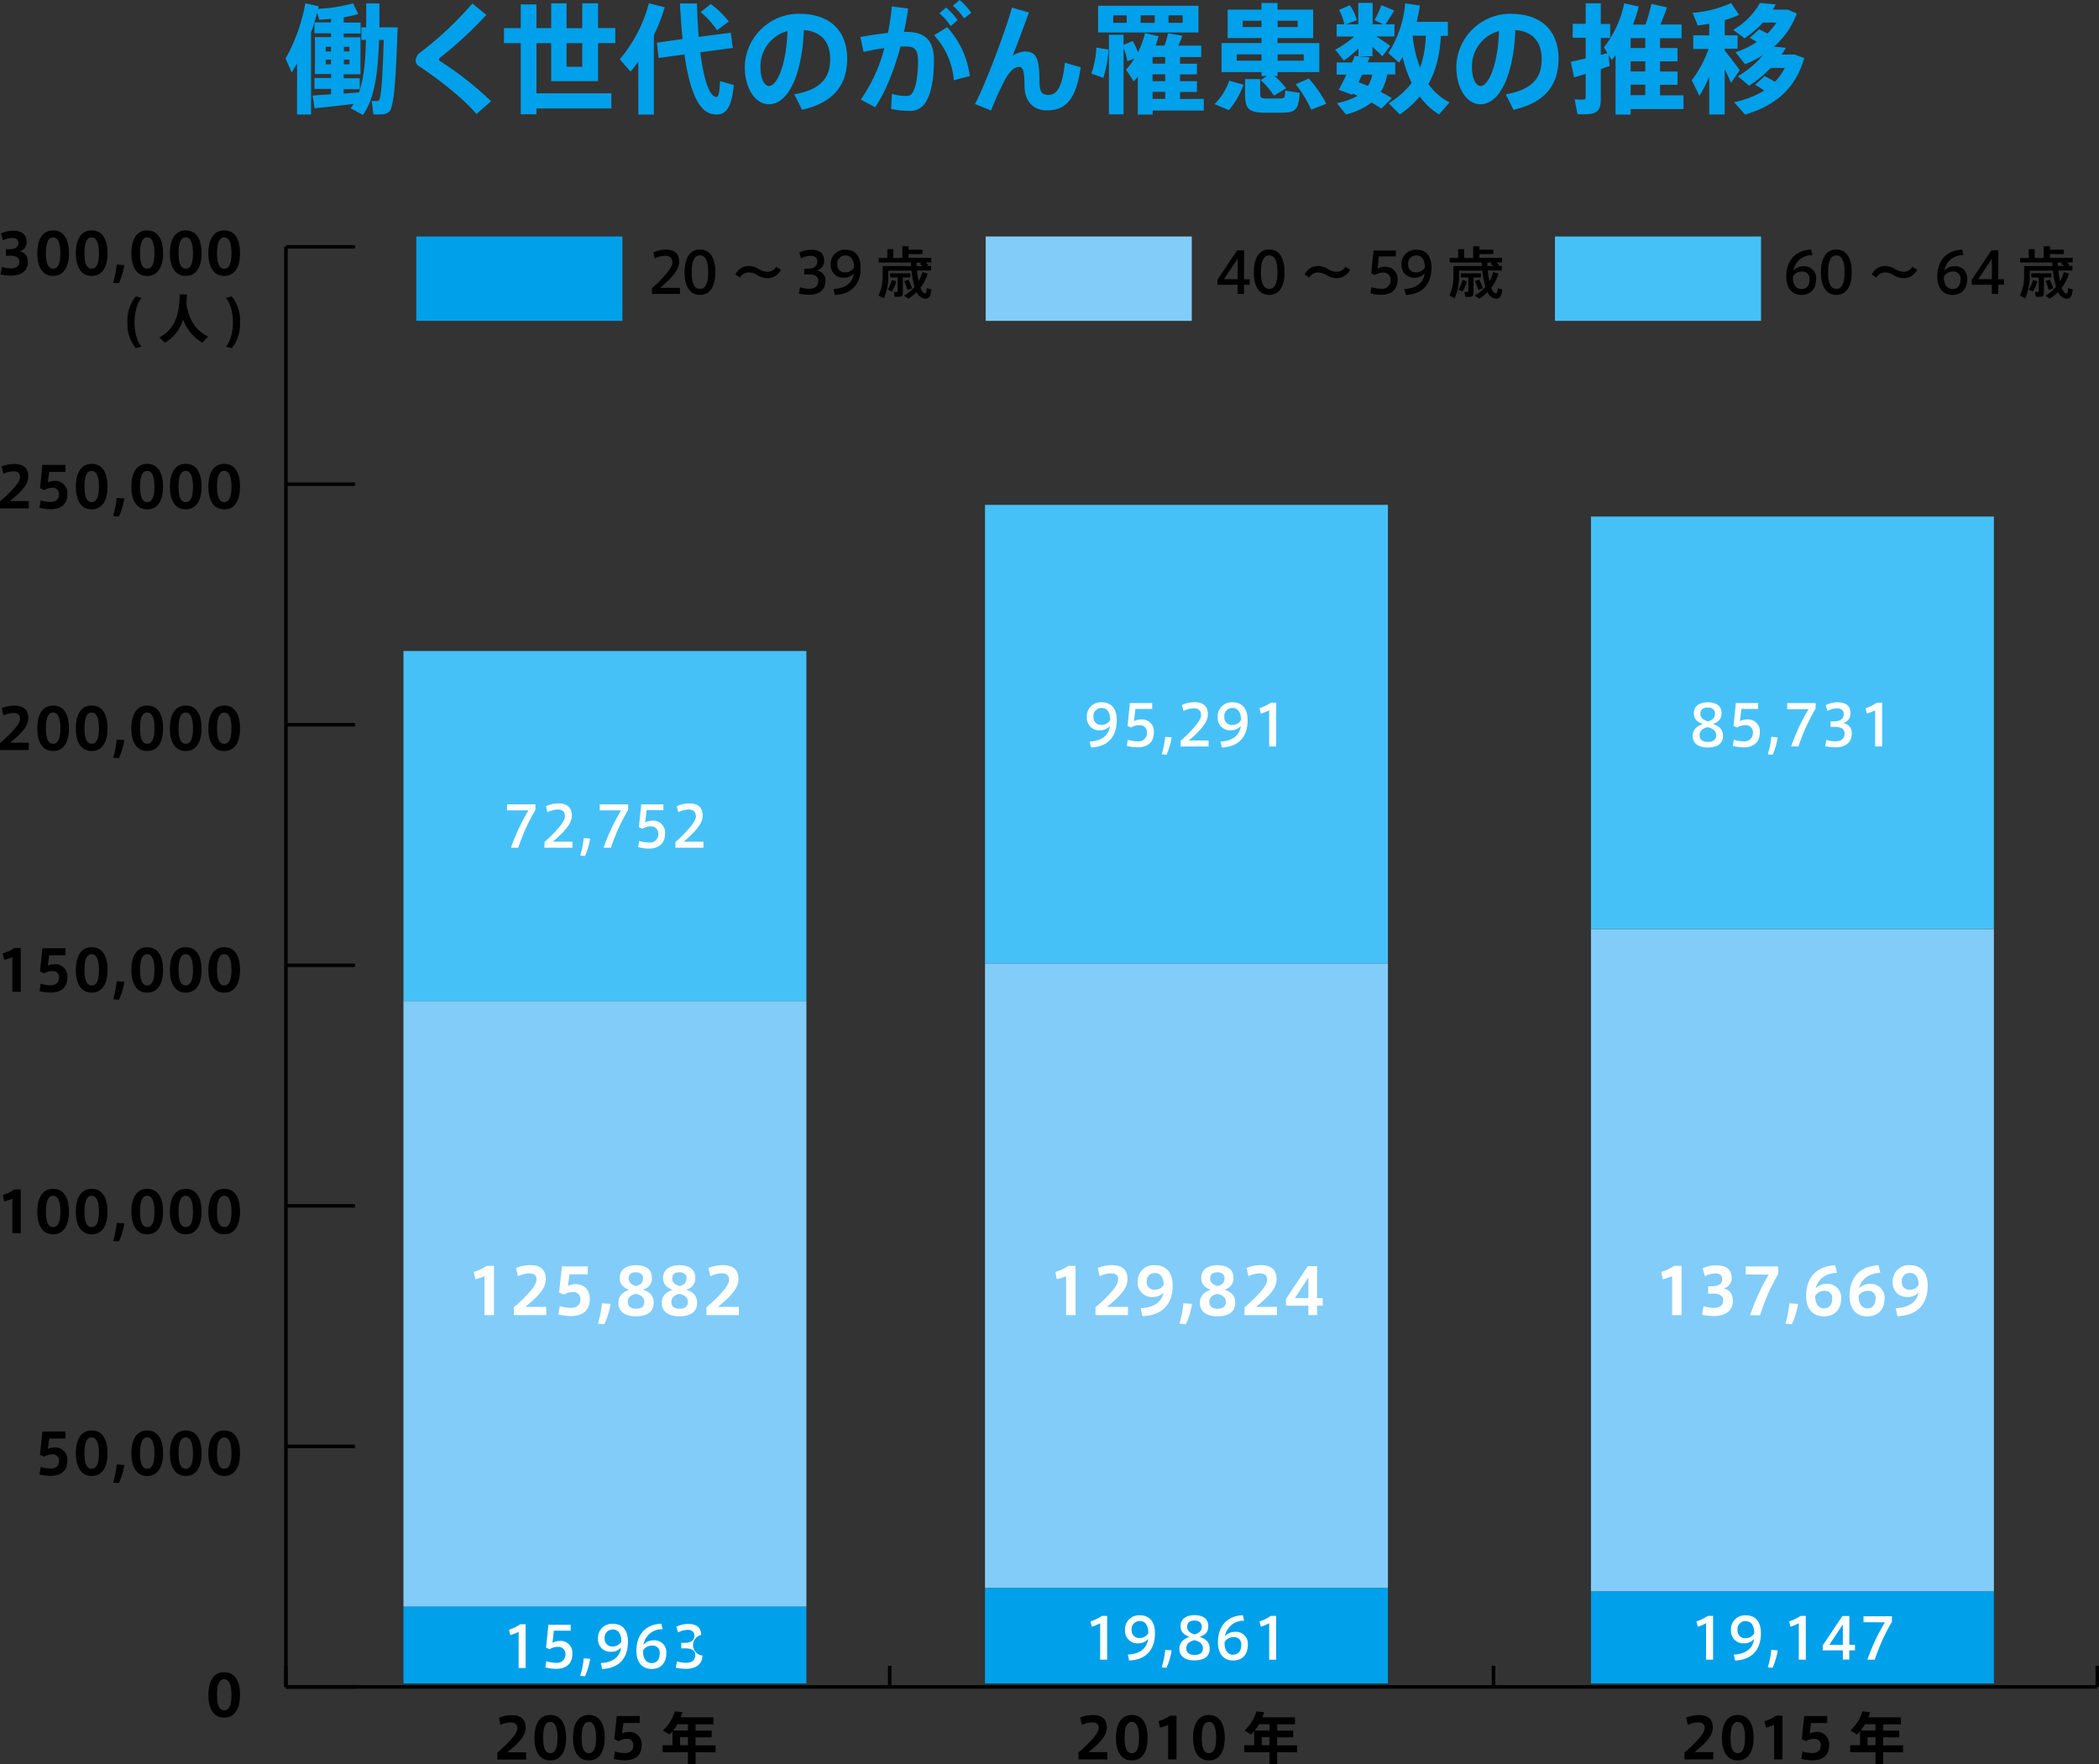 <svg id="レイヤー_1" data-name="レイヤー 1" xmlns="http://www.w3.org/2000/svg" viewBox="0 0 599.91 504.28"><rect x="0" y="0" width="599.91" height="504.28" fill="#333333" stroke="none"/><defs><style>.cls-1{fill:none;stroke:#000;stroke-miterlimit:10;}.cls-2{fill:#46c1f7;}.cls-3{fill:#82ccf9;}.cls-4{fill:#00a0ea;}.cls-5{fill:#fff;}</style></defs><title>ガン推移</title><line class="cls-1" x1="81.72" y1="482.14" x2="599.41" y2="482.14"/><line class="cls-1" x1="81.72" y1="482.14" x2="81.72" y2="476.11"/><line class="cls-1" x1="254.29" y1="482.14" x2="254.29" y2="476.11"/><line class="cls-1" x1="426.85" y1="482.14" x2="426.85" y2="476.11"/><line class="cls-1" x1="599.41" y1="482.14" x2="599.41" y2="476.11"/><path d="M93,585.51c0,3.42-1.21,6.46-4.52,6.46s-4.54-3-4.54-6.48S85.14,579,88.47,579,93,582,93,585.49Zm-6.59,0c0,3.41.91,4.39,2.07,4.39s2.07-1,2.07-4.41S89.62,581,88.47,581s-2.07,1-2.07,4.54Z" transform="translate(-24.39 -101.06)"/><path d="M39.92,514.76a3.45,3.45,0,0,1,3.71,3.81c0,3.09-2.06,4.3-4.81,4.3a15.43,15.43,0,0,1-3.14-.4l.34-2.14a10,10,0,0,0,2.78.46c1.2,0,2.46-.47,2.46-2.25a1.75,1.75,0,0,0-2-1.81,4.36,4.36,0,0,0-2.22.66l-1.23-.55.7-6.64H43.1v2H38.45l-.39,3A4.43,4.43,0,0,1,39.92,514.76Z" transform="translate(-24.39 -101.06)"/><path d="M55.13,516.44c0,3.43-1.22,6.46-4.53,6.46s-4.54-3-4.54-6.48,1.21-6.52,4.54-6.52,4.53,3,4.53,6.52Zm-6.6,0c0,3.41.91,4.4,2.07,4.4s2.07-1,2.07-4.42-.92-4.54-2.07-4.54-2.07,1-2.07,4.54Z" transform="translate(-24.39 -101.06)"/><path d="M58.36,524.94l-1.62-.15a26.08,26.08,0,0,0,1-5.17l2.19.15A19.08,19.08,0,0,1,58.36,524.94Z" transform="translate(-24.39 -101.06)"/><path d="M71,516.44c0,3.43-1.21,6.46-4.53,6.46s-4.54-3-4.54-6.48,1.22-6.52,4.54-6.52,4.53,3,4.53,6.52Zm-6.59,0c0,3.41.9,4.4,2.06,4.4s2.07-1,2.07-4.42-.92-4.54-2.07-4.54-2.06,1-2.06,4.54Z" transform="translate(-24.39 -101.06)"/><path d="M82,516.44c0,3.43-1.21,6.46-4.52,6.46s-4.54-3-4.54-6.48,1.21-6.52,4.54-6.52,4.52,3,4.52,6.52Zm-6.59,0c0,3.41.9,4.4,2.07,4.4s2.07-1,2.07-4.42-.93-4.54-2.07-4.54-2.07,1-2.07,4.54Z" transform="translate(-24.39 -101.06)"/><path d="M93,516.44c0,3.43-1.21,6.46-4.52,6.46s-4.54-3-4.54-6.48,1.21-6.52,4.54-6.52,4.52,3,4.52,6.52Zm-6.59,0c0,3.41.91,4.4,2.07,4.4s2.07-1,2.07-4.42-.92-4.54-2.07-4.54-2.07,1-2.07,4.54Z" transform="translate(-24.39 -101.06)"/><path d="M25.58,444.45l-.4-1.84A11.88,11.88,0,0,0,28.49,441h1.83v12.51H27.91v-9.87A13.51,13.51,0,0,1,25.58,444.45Z" transform="translate(-24.39 -101.06)"/><path d="M44.1,447.38c0,3.42-1.21,6.46-4.52,6.46s-4.54-3-4.54-6.48,1.21-6.53,4.54-6.53,4.52,3,4.52,6.53Zm-6.59,0c0,3.41.9,4.39,2.07,4.39s2.07-1,2.07-4.41-.92-4.54-2.07-4.54-2.07,1.05-2.07,4.54Z" transform="translate(-24.39 -101.06)"/><path d="M55.13,447.38c0,3.42-1.22,6.46-4.53,6.46s-4.54-3-4.54-6.48,1.21-6.53,4.54-6.53,4.53,3,4.53,6.53Zm-6.6,0c0,3.41.91,4.39,2.07,4.39s2.07-1,2.07-4.41-.92-4.54-2.07-4.54-2.07,1.05-2.07,4.54Z" transform="translate(-24.39 -101.06)"/><path d="M58.36,455.88l-1.62-.15a26.08,26.08,0,0,0,1-5.17l2.19.15A19.08,19.08,0,0,1,58.36,455.88Z" transform="translate(-24.39 -101.06)"/><path d="M71,447.38c0,3.42-1.21,6.46-4.53,6.46s-4.54-3-4.54-6.48,1.22-6.53,4.54-6.53,4.53,3,4.53,6.53Zm-6.59,0c0,3.41.9,4.39,2.06,4.39s2.07-1,2.07-4.41-.92-4.54-2.07-4.54-2.06,1.05-2.06,4.54Z" transform="translate(-24.39 -101.06)"/><path d="M82,447.38c0,3.42-1.21,6.46-4.52,6.46s-4.54-3-4.54-6.48,1.21-6.53,4.54-6.53,4.52,3,4.52,6.53Zm-6.59,0c0,3.41.9,4.39,2.07,4.39s2.07-1,2.07-4.41-.93-4.54-2.07-4.54-2.07,1.05-2.07,4.54Z" transform="translate(-24.39 -101.06)"/><path d="M93,447.38c0,3.42-1.21,6.46-4.52,6.46s-4.54-3-4.54-6.48,1.21-6.53,4.54-6.53,4.52,3,4.52,6.53Zm-6.59,0c0,3.41.91,4.39,2.07,4.39s2.07-1,2.07-4.41-.92-4.54-2.07-4.54-2.07,1.05-2.07,4.54Z" transform="translate(-24.39 -101.06)"/><path d="M25.58,375.39l-.4-1.85A11.86,11.86,0,0,0,28.49,372h1.83v12.5H27.91v-9.87A13.46,13.46,0,0,1,25.58,375.39Z" transform="translate(-24.39 -101.06)"/><path d="M39.92,376.63a3.45,3.45,0,0,1,3.71,3.81c0,3.09-2.06,4.3-4.81,4.3a15.43,15.43,0,0,1-3.14-.4l.34-2.13a10.37,10.37,0,0,0,2.78.45c1.2,0,2.46-.47,2.46-2.25a1.75,1.75,0,0,0-2-1.81,4.36,4.36,0,0,0-2.22.66l-1.22-.55.69-6.64H43.1v2H38.45l-.39,3A4.43,4.43,0,0,1,39.92,376.63Z" transform="translate(-24.39 -101.06)"/><path d="M55.13,378.31c0,3.43-1.22,6.46-4.53,6.46s-4.54-3-4.54-6.48,1.21-6.52,4.54-6.52,4.53,3,4.53,6.52Zm-6.6,0c0,3.41.91,4.4,2.07,4.4s2.07-1,2.07-4.42-.92-4.54-2.07-4.54-2.07,1.05-2.07,4.54Z" transform="translate(-24.39 -101.06)"/><path d="M58.36,386.81l-1.62-.14a26.32,26.32,0,0,0,1-5.18l2.19.15A19.08,19.08,0,0,1,58.36,386.81Z" transform="translate(-24.39 -101.06)"/><path d="M71,378.31c0,3.43-1.21,6.46-4.53,6.46s-4.54-3-4.54-6.48,1.22-6.52,4.54-6.52,4.53,3,4.53,6.52Zm-6.59,0c0,3.41.9,4.4,2.06,4.4s2.07-1,2.07-4.42-.92-4.54-2.07-4.54-2.06,1.05-2.06,4.54Z" transform="translate(-24.39 -101.06)"/><path d="M82,378.31c0,3.43-1.21,6.46-4.52,6.46s-4.54-3-4.54-6.48,1.21-6.52,4.54-6.52,4.52,3,4.52,6.52Zm-6.59,0c0,3.41.9,4.4,2.07,4.4s2.07-1,2.07-4.42-.93-4.54-2.07-4.54-2.07,1.05-2.07,4.54Z" transform="translate(-24.39 -101.06)"/><path d="M93,378.31c0,3.43-1.21,6.46-4.52,6.46s-4.54-3-4.54-6.48,1.21-6.52,4.54-6.52,4.52,3,4.52,6.52Zm-6.59,0c0,3.41.91,4.4,2.07,4.4s2.07-1,2.07-4.42-.92-4.54-2.07-4.54-2.07,1.05-2.07,4.54Z" transform="translate(-24.39 -101.06)"/><path d="M30.12,306.38c0-1.08-.74-1.55-1.81-1.55a6.77,6.77,0,0,0-2.95.73l-.49-2.1a9.62,9.62,0,0,1,3.6-.73c2,0,4,.67,4,3.56,0,1.65-.94,3.07-2.44,4.59-.95.95-1.95,1.76-2.78,2.45h5.37v2.09H24.39v-2a35.82,35.82,0,0,0,3.23-3c1.48-1.59,2.5-2.85,2.5-4Z" transform="translate(-24.39 -101.06)"/><path d="M44.1,309.24c0,3.43-1.21,6.47-4.52,6.47s-4.54-3-4.54-6.48,1.21-6.53,4.54-6.53,4.52,3,4.52,6.53Zm-6.59,0c0,3.41.9,4.4,2.07,4.4s2.07-1,2.07-4.41-.92-4.54-2.07-4.54-2.07,1.05-2.07,4.54Z" transform="translate(-24.39 -101.06)"/><path d="M55.13,309.24c0,3.43-1.22,6.47-4.53,6.47s-4.54-3-4.54-6.48,1.21-6.53,4.54-6.53,4.53,3,4.53,6.53Zm-6.6,0c0,3.41.91,4.4,2.07,4.4s2.07-1,2.07-4.41-.92-4.54-2.07-4.54-2.07,1.05-2.07,4.54Z" transform="translate(-24.39 -101.06)"/><path d="M58.36,317.74l-1.62-.14a26.22,26.22,0,0,0,1-5.17l2.19.14A18.86,18.86,0,0,1,58.36,317.74Z" transform="translate(-24.39 -101.06)"/><path d="M71,309.24c0,3.43-1.21,6.47-4.53,6.47s-4.54-3-4.54-6.48,1.22-6.53,4.54-6.53,4.53,3,4.53,6.53Zm-6.59,0c0,3.41.9,4.4,2.06,4.4s2.07-1,2.07-4.41-.92-4.54-2.07-4.54-2.06,1.05-2.06,4.54Z" transform="translate(-24.39 -101.06)"/><path d="M82,309.24c0,3.43-1.21,6.47-4.52,6.47s-4.54-3-4.54-6.48,1.21-6.53,4.54-6.53,4.52,3,4.52,6.53Zm-6.59,0c0,3.41.9,4.4,2.07,4.4s2.07-1,2.07-4.41-.93-4.54-2.07-4.54-2.07,1.05-2.07,4.54Z" transform="translate(-24.39 -101.06)"/><path d="M93,309.24c0,3.43-1.21,6.47-4.52,6.47s-4.54-3-4.54-6.48,1.21-6.53,4.54-6.53,4.52,3,4.52,6.53Zm-6.59,0c0,3.41.91,4.4,2.07,4.4s2.07-1,2.07-4.41-.92-4.54-2.07-4.54-2.07,1.05-2.07,4.54Z" transform="translate(-24.39 -101.06)"/><path d="M30.12,237.32c0-1.08-.74-1.55-1.81-1.55a6.9,6.9,0,0,0-2.95.72l-.49-2.1a9.62,9.62,0,0,1,3.6-.72c2,0,4,.66,4,3.55,0,1.65-.94,3.07-2.44,4.59-.95.95-1.95,1.76-2.78,2.46h5.37v2.08H24.39v-2a34.44,34.44,0,0,0,3.23-3c1.48-1.58,2.5-2.84,2.5-4Z" transform="translate(-24.39 -101.06)"/><path d="M39.92,238.5a3.45,3.45,0,0,1,3.71,3.81c0,3.09-2.06,4.3-4.81,4.3a15.43,15.43,0,0,1-3.14-.4l.34-2.14a10.37,10.37,0,0,0,2.78.45c1.2,0,2.46-.46,2.46-2.24a1.74,1.74,0,0,0-2-1.81,4.36,4.36,0,0,0-2.22.66l-1.22-.55.69-6.64H43.1v2H38.45l-.39,3A4.43,4.43,0,0,1,39.92,238.5Z" transform="translate(-24.39 -101.06)"/><path d="M55.13,240.18c0,3.42-1.22,6.46-4.53,6.46s-4.54-3-4.54-6.48,1.21-6.53,4.54-6.53,4.53,3,4.53,6.53Zm-6.6,0c0,3.41.91,4.39,2.07,4.39s2.07-1,2.07-4.41-.92-4.54-2.07-4.54-2.07,1-2.07,4.54Z" transform="translate(-24.39 -101.06)"/><path d="M58.36,248.68l-1.62-.15a26.08,26.08,0,0,0,1-5.17l2.19.15A19.08,19.08,0,0,1,58.36,248.68Z" transform="translate(-24.39 -101.06)"/><path d="M71,240.18c0,3.42-1.21,6.46-4.53,6.46s-4.54-3-4.54-6.48,1.22-6.53,4.54-6.53,4.53,3,4.53,6.53Zm-6.59,0c0,3.41.9,4.39,2.06,4.39s2.07-1,2.07-4.41-.92-4.54-2.07-4.54-2.06,1-2.06,4.54Z" transform="translate(-24.39 -101.06)"/><path d="M82,240.18c0,3.42-1.21,6.46-4.52,6.46s-4.54-3-4.54-6.48,1.21-6.53,4.54-6.53,4.52,3,4.52,6.53Zm-6.59,0c0,3.41.9,4.39,2.07,4.39s2.07-1,2.07-4.41-.93-4.54-2.07-4.54-2.07,1-2.07,4.54Z" transform="translate(-24.39 -101.06)"/><path d="M93,240.18c0,3.42-1.21,6.46-4.52,6.46s-4.54-3-4.54-6.48,1.21-6.53,4.54-6.53,4.52,3,4.52,6.53Zm-6.59,0c0,3.41.91,4.39,2.07,4.39s2.07-1,2.07-4.41-.92-4.54-2.07-4.54-2.07,1-2.07,4.54Z" transform="translate(-24.39 -101.06)"/><line class="cls-1" x1="81.72" y1="482.14" x2="81.72" y2="70.54"/><line class="cls-1" x1="81.72" y1="482.14" x2="101.46" y2="482.14"/><line class="cls-1" x1="81.72" y1="413.39" x2="101.46" y2="413.39"/><line class="cls-1" x1="81.72" y1="344.64" x2="101.46" y2="344.64"/><line class="cls-1" x1="81.72" y1="275.88" x2="101.46" y2="275.88"/><line class="cls-1" x1="81.72" y1="207.13" x2="101.46" y2="207.13"/><line class="cls-1" x1="81.72" y1="138.38" x2="101.46" y2="138.38"/><rect class="cls-2" x="444.41" y="67.59" width="58.91" height="24.11"/><path d="M539.76,177.15a3.41,3.41,0,0,1,3.7,3.74c0,2.29-1.19,4.46-4.23,4.46-2.44,0-4.31-1.67-4.31-5.21,0-4.52,2.53-7.54,7.11-7.74l.37,1.59a5.33,5.33,0,0,0-5.48,4.42,3.89,3.89,0,0,1,2.83-1.26Zm-.5,6.52c1.46,0,2.3-1,2.3-2.69a2,2,0,0,0-2.22-2.31,2.84,2.84,0,0,0-2.53,1.44C536.74,182.1,537.57,183.67,539.26,183.67Z" transform="translate(-24.39 -101.06)"/><path d="M553.63,178.9c0,3.65-1.3,6.45-4.41,6.45s-4.4-2.8-4.4-6.47,1.28-6.51,4.4-6.51,4.41,2.8,4.41,6.51Zm-6.77,0c0,3.55,1,4.73,2.36,4.73s2.37-1.18,2.37-4.75-1-4.84-2.37-4.84-2.36,1.22-2.36,4.84Z" transform="translate(-24.39 -101.06)"/><path d="M568.49,178.75A3,3,0,0,0,571,177.3l1.33.87a4.25,4.25,0,0,1-3.86,2.39,5.56,5.56,0,0,1-2.75-.8,5.18,5.18,0,0,0-2.55-.84,2.92,2.92,0,0,0-2.51,1.47l-1.32-.89a4.21,4.21,0,0,1,3.86-2.41,5.49,5.49,0,0,1,2.78.84A5,5,0,0,0,568.49,178.75Z" transform="translate(-24.39 -101.06)"/><path d="M582.93,177.15a3.42,3.42,0,0,1,3.7,3.74c0,2.29-1.2,4.46-4.23,4.46-2.44,0-4.32-1.67-4.32-5.21,0-4.52,2.54-7.54,7.11-7.74l.37,1.59a5.33,5.33,0,0,0-5.48,4.42,3.91,3.91,0,0,1,2.83-1.26Zm-.5,6.52c1.45,0,2.29-1,2.29-2.69a2,2,0,0,0-2.21-2.31,2.86,2.86,0,0,0-2.54,1.44C579.91,182.1,580.73,183.67,582.43,183.67Z" transform="translate(-24.39 -101.06)"/><path d="M595.52,180.87h1.62v1.58h-1.62v2.62h-1.84v-2.62h-5.75V181l5.62-8.4h2Zm-1.84,0V175l-3.88,5.83Z" transform="translate(-24.39 -101.06)"/><path d="M615.71,179.24a13,13,0,0,1-2.07,4.09c.38,1,.84,1.55,1.35,1.6.31,0,.44-.28.49-1.51l1.32.38c-.25,2.21-.82,2.71-2,2.6a2.94,2.94,0,0,1-2.18-1.86,13.49,13.49,0,0,1-2.36,1.87s-.05,0-1.29-.85a12.74,12.74,0,0,0,3.05-2.51,25.15,25.15,0,0,1-.87-4.64h-6.64v1.3a15.88,15.88,0,0,1-1.28,6.59l-1.52-.76a12.76,12.76,0,0,0,1.18-5.85v-2.6H611c0-.32-.05-.66-.06-1h-9.17v-1.3h2.44v-2.53h1.72v2.53h2.58v-3.36h1.76v1h4v1.24h-4v1.08h6.5v1.3h-1.68a5.13,5.13,0,0,1,.81.69l-.42.31h1.22v1.32h-4c.11,1.15.26,2.17.43,3.06a11.27,11.27,0,0,0,1.12-2.6Zm-9.05,2.2a8.55,8.55,0,0,1-1.25,2.92c-.35-.14-.71-.31-1.18-.52a8.6,8.6,0,0,0,1.18-2.76Zm1.9,3.23c0,.69-.19,1.08-.76,1.19a8.56,8.56,0,0,1-1.58,0l-.24-1.35h.9c.16,0,.21-.08.21-.22v-3.93h-2.16v-1.18h5.75v1.18h-2.12Zm1.62-3.7a15.45,15.45,0,0,1,1.07,2.5l-1.33.45a13.11,13.11,0,0,0-.92-2.52Zm4.07-3.88a6.82,6.82,0,0,0-.79-.63l.44-.37h-1.38c0,.34,0,.68.05,1Z" transform="translate(-24.39 -101.06)"/><rect class="cls-3" x="281.71" y="67.59" width="58.91" height="24.11"/><path d="M379.94,180.87h1.61v1.58h-1.61v2.62H378.1v-2.62h-5.76V181l5.63-8.4h2Zm-1.84,0V175l-3.88,5.83Z" transform="translate(-24.39 -101.06)"/><path d="M391.54,178.9c0,3.65-1.29,6.45-4.41,6.45s-4.39-2.8-4.39-6.47,1.27-6.51,4.39-6.51,4.41,2.8,4.41,6.51Zm-6.77,0c0,3.55,1,4.73,2.36,4.73s2.38-1.18,2.38-4.75-1-4.84-2.38-4.84-2.36,1.22-2.36,4.84Z" transform="translate(-24.39 -101.06)"/><path d="M406.41,178.75a3,3,0,0,0,2.52-1.45l1.32.87a4.23,4.23,0,0,1-3.86,2.39,5.62,5.62,0,0,1-2.75-.8,5.15,5.15,0,0,0-2.55-.84,2.9,2.9,0,0,0-2.5,1.47l-1.33-.89a4.22,4.22,0,0,1,3.86-2.41,5.46,5.46,0,0,1,2.78.84A5,5,0,0,0,406.41,178.75Z" transform="translate(-24.39 -101.06)"/><path d="M420.11,177.33a3.39,3.39,0,0,1,3.7,3.73c0,3-2,4.25-4.67,4.25a12.38,12.38,0,0,1-3.05-.42l.27-1.76a9.8,9.8,0,0,0,2.77.46,2.4,2.4,0,0,0,2.71-2.56,2,2,0,0,0-2.23-2.05,4.35,4.35,0,0,0-2.31.68l-1-.47.66-6.53h6.38v1.68H418.5l-.39,3.48A4.5,4.5,0,0,1,420.11,177.33Z" transform="translate(-24.39 -101.06)"/><path d="M428.76,180.43a3.51,3.51,0,0,1-3.8-3.7,4,4,0,0,1,4.27-4.29c2.44,0,4.28,1.48,4.28,5.1,0,5-2.81,7.65-7.37,7.81l-.37-1.7c3.31-.13,5.43-1.66,5.8-4.46a3.61,3.61,0,0,1-2.8,1.24Zm.43-6.36a2.29,2.29,0,0,0-2.34,2.58,2.11,2.11,0,0,0,2.34,2.25,2.74,2.74,0,0,0,2.43-1.39c0-1.66-.54-3.44-2.41-3.44Z" transform="translate(-24.39 -101.06)"/><path d="M452.67,179.24a13,13,0,0,1-2.07,4.09c.39,1,.84,1.55,1.36,1.6.3,0,.43-.28.48-1.51l1.33.38c-.26,2.21-.83,2.71-2.06,2.6a2.94,2.94,0,0,1-2.18-1.86,13.13,13.13,0,0,1-2.36,1.87,12.73,12.73,0,0,0-1.29-.85,12.74,12.74,0,0,0,3.05-2.51,26.94,26.94,0,0,1-.87-4.64h-6.64v1.3a15.88,15.88,0,0,1-1.28,6.59l-1.51-.76a12.75,12.75,0,0,0,1.17-5.85v-2.6h8.13c0-.32-.05-.66-.06-1h-9.16v-1.3h2.44v-2.53h1.71v2.53h2.58v-3.36h1.77v1h4v1.24h-4v1.08h6.49v1.3H452a5.13,5.13,0,0,1,.81.69l-.42.31h1.23v1.32h-4a29.88,29.88,0,0,0,.44,3.06,11.25,11.25,0,0,0,1.11-2.6Zm-9.05,2.2a8.55,8.55,0,0,1-1.25,2.92c-.35-.14-.71-.31-1.18-.52a8.38,8.38,0,0,0,1.18-2.76Zm1.9,3.23c0,.69-.19,1.08-.75,1.19a8.71,8.71,0,0,1-1.59,0l-.24-1.35h.9c.17,0,.21-.08.21-.22v-3.93h-2.16v-1.18h5.75v1.18h-2.12Zm1.62-3.7a14.61,14.61,0,0,1,1.07,2.5l-1.33.45a13.11,13.11,0,0,0-.92-2.52Zm4.07-3.88a6.06,6.06,0,0,0-.79-.63l.44-.37h-1.38c0,.34,0,.68,0,1Z" transform="translate(-24.39 -101.06)"/><rect class="cls-4" x="118.98" y="67.59" width="58.91" height="24.11"/><path d="M216.53,175.93c0-1.17-.77-1.78-2-1.78a6.86,6.86,0,0,0-3,.79l-.41-1.74a8.7,8.7,0,0,1,3.56-.8c2,0,3.83.76,3.83,3.45,0,1.58-.86,3-2.62,4.88-1.05,1.09-2,1.92-2.81,2.61h5.64v1.73h-8v-1.65a34.33,34.33,0,0,0,3.21-3.11c1.73-1.9,2.65-3.19,2.65-4.37Z" transform="translate(-24.39 -101.06)"/><path d="M228.85,178.9c0,3.65-1.29,6.45-4.41,6.45s-4.4-2.8-4.4-6.47,1.28-6.51,4.4-6.51,4.41,2.8,4.41,6.51Zm-6.77,0c0,3.55,1,4.73,2.36,4.73s2.37-1.18,2.37-4.75-1-4.84-2.37-4.84-2.36,1.22-2.36,4.84Z" transform="translate(-24.39 -101.06)"/><path d="M243.71,178.75a3,3,0,0,0,2.53-1.45l1.32.87a4.24,4.24,0,0,1-3.86,2.39,5.62,5.62,0,0,1-2.75-.8,5.18,5.18,0,0,0-2.55-.84,2.92,2.92,0,0,0-2.51,1.47l-1.32-.89a4.22,4.22,0,0,1,3.86-2.41,5.49,5.49,0,0,1,2.78.84A5,5,0,0,0,243.71,178.75Z" transform="translate(-24.39 -101.06)"/><path d="M260.29,181.48c0,2.11-1.38,3.83-4.76,3.83a14.24,14.24,0,0,1-2.83-.33l.34-1.8a9.3,9.3,0,0,0,2.44.41c1.53,0,2.78-.52,2.78-2.23,0-1.25-.89-1.9-2.83-1.9h-1.19V177.9H255c2.07,0,3-.78,3-2.1,0-1.05-.72-1.63-1.89-1.63a6,6,0,0,0-2.78.74l-.46-1.67a7.68,7.68,0,0,1,3.34-.8c2.21,0,3.73.82,3.73,3.15a2.73,2.73,0,0,1-2.27,2.79A2.75,2.75,0,0,1,260.29,181.48Z" transform="translate(-24.39 -101.06)"/><path d="M265.62,180.43a3.51,3.51,0,0,1-3.8-3.7,4,4,0,0,1,4.26-4.29c2.44,0,4.29,1.48,4.29,5.1,0,5-2.82,7.65-7.37,7.81l-.37-1.7c3.31-.13,5.43-1.66,5.8-4.46a3.63,3.63,0,0,1-2.8,1.24Zm.43-6.36a2.29,2.29,0,0,0-2.34,2.58,2.11,2.11,0,0,0,2.34,2.25,2.75,2.75,0,0,0,2.43-1.39c0-1.66-.54-3.44-2.41-3.44Z" transform="translate(-24.39 -101.06)"/><path d="M289.52,179.24a12.8,12.8,0,0,1-2.06,4.09c.38,1,.84,1.55,1.35,1.6.31,0,.44-.28.49-1.51l1.32.38c-.26,2.21-.82,2.71-2.05,2.6a2.93,2.93,0,0,1-2.18-1.86,13.49,13.49,0,0,1-2.36,1.87s0,0-1.29-.85a12.94,12.94,0,0,0,3.05-2.51,25.15,25.15,0,0,1-.87-4.64h-6.64v1.3A15.88,15.88,0,0,1,277,186.3l-1.52-.76a12.76,12.76,0,0,0,1.18-5.85v-2.6h8.13c0-.32-.05-.66-.07-1h-9.16v-1.3H278v-2.53h1.71v2.53h2.59v-3.36h1.76v1h4v1.24h-4v1.08h6.5v1.3h-1.68a5.13,5.13,0,0,1,.81.69l-.42.31h1.22v1.32h-4a30.08,30.08,0,0,0,.43,3.06,11.27,11.27,0,0,0,1.12-2.6Zm-9,2.2a8.35,8.35,0,0,1-1.24,2.92c-.35-.14-.71-.31-1.18-.52a8.82,8.82,0,0,0,1.18-2.76Zm1.91,3.23c0,.69-.19,1.08-.76,1.19a8.56,8.56,0,0,1-1.58,0l-.24-1.35h.9c.16,0,.21-.08.21-.22v-3.93h-2.16v-1.18h5.75v1.18h-2.12ZM284,181a14.49,14.49,0,0,1,1.06,2.5l-1.32.45a13.82,13.82,0,0,0-.92-2.52Zm4.07-3.88a7.79,7.79,0,0,0-.79-.63l.43-.37h-1.37c0,.34,0,.68.05,1Z" transform="translate(-24.39 -101.06)"/><path d="M172.21,594.89c0-1.08-.74-1.55-1.81-1.55a7,7,0,0,0-3,.72L167,592a9.63,9.63,0,0,1,3.61-.72c2,0,4,.66,4,3.55,0,1.65-.93,3.07-2.44,4.59-.95,1-1.95,1.76-2.78,2.46h5.37v2.08h-8.24v-2a34.44,34.44,0,0,0,3.23-3c1.49-1.58,2.5-2.84,2.5-4Z" transform="translate(-24.39 -101.06)"/><path d="M186.19,597.75c0,3.42-1.21,6.46-4.52,6.46s-4.54-3-4.54-6.48,1.21-6.52,4.54-6.52,4.52,3,4.52,6.52Zm-6.59,0c0,3.41.91,4.39,2.07,4.39s2.07-1,2.07-4.41-.92-4.54-2.07-4.54-2.07,1-2.07,4.54Z" transform="translate(-24.39 -101.06)"/><path d="M197.22,597.75c0,3.42-1.22,6.46-4.53,6.46s-4.54-3-4.54-6.48,1.21-6.52,4.54-6.52,4.53,3,4.53,6.52Zm-6.6,0c0,3.41.91,4.39,2.07,4.39s2.07-1,2.07-4.41-.92-4.54-2.07-4.54-2.07,1-2.07,4.54Z" transform="translate(-24.39 -101.06)"/><path d="M204.05,596.07a3.45,3.45,0,0,1,3.72,3.81c0,3.09-2.07,4.3-4.81,4.3a15.26,15.26,0,0,1-3.14-.4l.34-2.14a9.93,9.93,0,0,0,2.78.46c1.19,0,2.46-.47,2.46-2.25a1.75,1.75,0,0,0-2-1.81,4.29,4.29,0,0,0-2.21.66l-1.23-.55.7-6.64h6.56v2h-4.66l-.38,3A4.39,4.39,0,0,1,204.05,596.07Z" transform="translate(-24.39 -101.06)"/><path d="M223.21,601.85v3.49H221v-3.49h-7.23v-2h2.82v-4a11,11,0,0,1-.87.94l-1.86-1.13a12.52,12.52,0,0,0,3.41-5.48l2.17.24a13.89,13.89,0,0,1-.49,1.46h9.33v2h-5.09v1.8h4.6v1.92h-4.6v2.29h5.7v2Zm-2.19-8h-3a13.89,13.89,0,0,1-1.23,1.8H221Zm0,6v-2.29h-2.26v2.29Z" transform="translate(-24.39 -101.06)"/><rect class="cls-4" x="115.31" y="459.19" width="115.16" height="21.95"/><rect class="cls-3" x="115.31" y="286.09" width="115.16" height="173.09"/><rect class="cls-2" x="115.31" y="186.06" width="115.16" height="100.04"/><path class="cls-5" d="M170.23,568.38l-.36-1.53a12.77,12.77,0,0,0,3.23-1.57h1.52v12.51h-2V567.46A14.29,14.29,0,0,1,170.23,568.38Z" transform="translate(-24.39 -101.06)"/><path class="cls-5" d="M184.27,570.05a3.39,3.39,0,0,1,3.7,3.73c0,3-2,4.25-4.67,4.25a12.38,12.38,0,0,1-3.05-.42l.27-1.76a9.79,9.79,0,0,0,2.77.45,2.39,2.39,0,0,0,2.71-2.55,2,2,0,0,0-2.23-2,4.35,4.35,0,0,0-2.31.68l-1-.47.66-6.53h6.38v1.68h-4.81l-.39,3.47A4.62,4.62,0,0,1,184.27,570.05Z" transform="translate(-24.39 -101.06)"/><path class="cls-5" d="M191.58,580.15l-1.36-.13a23.63,23.63,0,0,0,1-5l1.85.15A19.67,19.67,0,0,1,191.58,580.15Z" transform="translate(-24.39 -101.06)"/><path class="cls-5" d="M199.11,573.15a3.51,3.51,0,0,1-3.8-3.7,4,4,0,0,1,4.27-4.3c2.44,0,4.28,1.49,4.28,5.11,0,5-2.81,7.64-7.37,7.8l-.37-1.69c3.31-.13,5.43-1.67,5.8-4.46a3.64,3.64,0,0,1-2.8,1.24Zm.43-6.36a2.29,2.29,0,0,0-2.34,2.58,2.12,2.12,0,0,0,2.34,2.25,2.72,2.72,0,0,0,2.43-1.39c0-1.67-.53-3.44-2.41-3.44Z" transform="translate(-24.39 -101.06)"/><path class="cls-5" d="M211.13,569.87a3.41,3.41,0,0,1,3.7,3.73c0,2.3-1.19,4.46-4.23,4.46-2.44,0-4.31-1.66-4.31-5.2,0-4.52,2.53-7.55,7.11-7.74l.37,1.58a5.34,5.34,0,0,0-5.48,4.43,3.87,3.87,0,0,1,2.83-1.26Zm-.5,6.51c1.46,0,2.3-1,2.3-2.68a2,2,0,0,0-2.22-2.31,2.84,2.84,0,0,0-2.53,1.44C208.11,574.82,208.94,576.38,210.63,576.38Z" transform="translate(-24.39 -101.06)"/><path class="cls-5" d="M225.15,574.2c0,2.1-1.39,3.83-4.77,3.83a14.3,14.3,0,0,1-2.83-.34l.34-1.79a9.3,9.3,0,0,0,2.44.4c1.53,0,2.78-.51,2.78-2.23,0-1.24-.89-1.89-2.83-1.89h-1.19v-1.57h.77c2.07,0,3-.77,3-2.1,0-1-.72-1.63-1.89-1.63a6,6,0,0,0-2.78.75L217.7,566a7.68,7.68,0,0,1,3.34-.81c2.21,0,3.73.83,3.73,3.15a3,3,0,0,0,.38,5.9Z" transform="translate(-24.39 -101.06)"/><path class="cls-5" d="M160.24,466.68l-.46-2.08a13.34,13.34,0,0,0,3.73-1.76h2.06v14.08h-2.71V465.8A15.08,15.08,0,0,1,160.24,466.68Z" transform="translate(-24.39 -101.06)"/><path class="cls-5" d="M177.75,466.75c0-1.22-.84-1.75-2-1.75a7.79,7.79,0,0,0-3.33.82l-.54-2.36a10.66,10.66,0,0,1,4-.82c2.26,0,4.51.74,4.51,4,0,1.86-1.05,3.46-2.74,5.16-1.08,1.08-2.2,2-3.13,2.77h6v2.35h-9.28v-2.24a40.33,40.33,0,0,0,3.64-3.4c1.67-1.78,2.82-3.2,2.82-4.51Z" transform="translate(-24.39 -101.06)"/><path class="cls-5" d="M188.77,468.08c2.34,0,4.18,1.32,4.18,4.29,0,3.47-2.33,4.84-5.42,4.84a16.43,16.43,0,0,1-3.53-.46l.38-2.4a11.65,11.65,0,0,0,3.13.51c1.35,0,2.77-.53,2.77-2.53a2,2,0,0,0-2.22-2,4.81,4.81,0,0,0-2.49.75l-1.39-.62L185,463h7.39v2.27h-5.24l-.44,3.33A5,5,0,0,1,188.77,468.08Z" transform="translate(-24.39 -101.06)"/><path class="cls-5" d="M197.11,479.54l-1.82-.17a29.16,29.16,0,0,0,1.13-5.82l2.47.16A21.17,21.17,0,0,1,197.11,479.54Z" transform="translate(-24.39 -101.06)"/><path class="cls-5" d="M210.71,466.28a3.2,3.2,0,0,1-2.62,3.34c1.88.67,3.13,1.6,3.13,3.8,0,3.13-2.72,3.86-5.16,3.86-2,0-4.93-.69-4.93-3.86,0-2,1.24-3.07,3.09-3.74-1.67-.64-2.71-1.51-2.71-3.42,0-2.48,2.15-3.6,4.62-3.6s4.58.89,4.58,3.6Zm-2.16,6.85c0-1.23-.91-1.91-2.4-2.27-1.57.33-2.33,1.11-2.33,2.31,0,1.47,1.15,1.93,2.33,1.93s2.4-.35,2.4-2Zm-.35-6.73c0-1-.76-1.71-2.07-1.71s-2.07.57-2.07,1.84c0,1.07.91,1.75,2.09,2.11,1.18-.31,2-.85,2-2.22Z" transform="translate(-24.39 -101.06)"/><path class="cls-5" d="M223.11,466.28a3.2,3.2,0,0,1-2.61,3.34c1.87.67,3.12,1.6,3.12,3.8,0,3.13-2.72,3.86-5.16,3.86-2,0-4.93-.69-4.93-3.86,0-2,1.24-3.07,3.09-3.74-1.67-.64-2.71-1.51-2.71-3.42,0-2.48,2.15-3.6,4.62-3.6s4.58.89,4.58,3.6ZM221,473.13c0-1.23-.91-1.91-2.4-2.27-1.57.33-2.33,1.11-2.33,2.31,0,1.47,1.15,1.93,2.33,1.93s2.4-.35,2.4-2Zm-.35-6.73c0-1-.76-1.71-2.07-1.71s-2.07.57-2.07,1.84c0,1.07.91,1.75,2.09,2.11,1.18-.31,2-.85,2-2.22Z" transform="translate(-24.39 -101.06)"/><path class="cls-5" d="M232.75,466.75c0-1.22-.84-1.75-2-1.75a7.79,7.79,0,0,0-3.33.82l-.54-2.36a10.67,10.67,0,0,1,4.06-.82c2.25,0,4.51.74,4.51,4,0,1.86-1.06,3.46-2.75,5.16-1.07,1.08-2.2,2-3.13,2.77h6v2.35h-9.28v-2.24a40.33,40.33,0,0,0,3.64-3.4c1.67-1.78,2.82-3.2,2.82-4.51Z" transform="translate(-24.39 -101.06)"/><path class="cls-5" d="M169.31,332.68v-1.74h8.12v1.58a55,55,0,0,0-4.91,10.83h-2.1a56.7,56.7,0,0,1,5-10.67Z" transform="translate(-24.39 -101.06)"/><path class="cls-5" d="M185.84,334.2c0-1.16-.78-1.78-2-1.78a6.9,6.9,0,0,0-3,.8l-.4-1.75a8.68,8.68,0,0,1,3.55-.79c2,0,3.83.76,3.83,3.44,0,1.59-.85,3-2.61,4.88-1.05,1.1-2,1.92-2.82,2.62H188v1.73h-8V341.7a34.55,34.55,0,0,0,3.22-3.12c1.73-1.89,2.65-3.18,2.65-4.36Z" transform="translate(-24.39 -101.06)"/><path class="cls-5" d="M191.58,345.71l-1.36-.13a23.63,23.63,0,0,0,1-5l1.85.15A19.67,19.67,0,0,1,191.58,345.71Z" transform="translate(-24.39 -101.06)"/><path class="cls-5" d="M195.8,332.68v-1.74h8.12v1.58A55,55,0,0,0,199,343.35h-2.1a56.7,56.7,0,0,1,5-10.67Z" transform="translate(-24.39 -101.06)"/><path class="cls-5" d="M210.76,335.61a3.39,3.39,0,0,1,3.7,3.73c0,3-2,4.25-4.67,4.25a12.38,12.38,0,0,1-3-.42l.27-1.76a9.79,9.79,0,0,0,2.77.45,2.39,2.39,0,0,0,2.71-2.55,2,2,0,0,0-2.23-2.05,4.44,4.44,0,0,0-2.31.67l-1-.46.66-6.53H214v1.68h-4.81l-.39,3.47A4.62,4.62,0,0,1,210.76,335.61Z" transform="translate(-24.39 -101.06)"/><path class="cls-5" d="M223.24,334.2c0-1.16-.78-1.78-2-1.78a6.9,6.9,0,0,0-3,.8l-.4-1.75a8.68,8.68,0,0,1,3.55-.79c2,0,3.83.76,3.83,3.44,0,1.59-.85,3-2.61,4.88-1.05,1.1-2,1.92-2.82,2.62h5.64v1.73h-8V341.7a34.55,34.55,0,0,0,3.22-3.12c1.73-1.89,2.65-3.18,2.65-4.36Z" transform="translate(-24.39 -101.06)"/><path d="M338.42,594.89c0-1.08-.75-1.55-1.82-1.55a7,7,0,0,0-3,.72l-.49-2.1a9.63,9.63,0,0,1,3.61-.72c2,0,4,.66,4,3.55,0,1.65-.93,3.07-2.44,4.59-.95,1-1.95,1.76-2.78,2.46h5.37v2.08h-8.24v-2a34.44,34.44,0,0,0,3.23-3c1.49-1.58,2.51-2.84,2.51-4Z" transform="translate(-24.39 -101.06)"/><path d="M352.39,597.75c0,3.42-1.21,6.46-4.52,6.46s-4.54-3-4.54-6.48,1.21-6.52,4.54-6.52,4.52,3,4.52,6.52Zm-6.59,0c0,3.41.91,4.39,2.07,4.39s2.07-1,2.07-4.41-.92-4.54-2.07-4.54-2.07,1-2.07,4.54Z" transform="translate(-24.39 -101.06)"/><path d="M355.92,594.82l-.41-1.84a12.21,12.21,0,0,0,3.32-1.56h1.82v12.5h-2.4v-9.87A13.81,13.81,0,0,1,355.92,594.82Z" transform="translate(-24.39 -101.06)"/><path d="M374.44,597.75c0,3.42-1.21,6.46-4.53,6.46s-4.54-3-4.54-6.48,1.22-6.52,4.54-6.52,4.53,3,4.53,6.52Zm-6.59,0c0,3.41.9,4.39,2.06,4.39s2.07-1,2.07-4.41-.92-4.54-2.07-4.54-2.06,1-2.06,4.54Z" transform="translate(-24.39 -101.06)"/><path d="M389.41,601.85v3.49h-2.19v-3.49H380v-2h2.83v-4a11,11,0,0,1-.87.94l-1.86-1.13a12.52,12.52,0,0,0,3.41-5.48l2.17.24a13.89,13.89,0,0,1-.49,1.46h9.33v2h-5.09v1.8H394v1.92h-4.6v2.29h5.7v2Zm-2.19-8h-3a12.91,12.91,0,0,1-1.22,1.8h4.21Zm0,6v-2.29H385v2.29Z" transform="translate(-24.39 -101.06)"/><rect class="cls-4" x="281.52" y="453.83" width="115.16" height="27.31"/><rect class="cls-3" x="281.52" y="275.32" width="115.16" height="178.51"/><rect class="cls-2" x="281.52" y="144.29" width="115.16" height="131.03"/><path class="cls-5" d="M336.43,566l-.36-1.53a13,13,0,0,0,3.24-1.57h1.51v12.51h-2V565A14.29,14.29,0,0,1,336.43,566Z" transform="translate(-24.39 -101.06)"/><path class="cls-5" d="M349.73,570.73a3.51,3.51,0,0,1-3.8-3.7,4,4,0,0,1,4.27-4.3c2.44,0,4.28,1.49,4.28,5.11,0,5-2.81,7.64-7.37,7.8l-.37-1.69c3.31-.13,5.43-1.67,5.8-4.46a3.64,3.64,0,0,1-2.79,1.24Zm.44-6.36a2.29,2.29,0,0,0-2.35,2.58,2.12,2.12,0,0,0,2.35,2.25,2.72,2.72,0,0,0,2.42-1.39c0-1.67-.53-3.44-2.41-3.44Z" transform="translate(-24.39 -101.06)"/><path class="cls-5" d="M357.78,577.73l-1.36-.13a24.31,24.31,0,0,0,1-5l1.84.15A19.67,19.67,0,0,1,357.78,577.73Z" transform="translate(-24.39 -101.06)"/><path class="cls-5" d="M369.72,565.87c0,1.69-.94,2.55-2.47,3,1.66.58,2.89,1.41,2.89,3.4,0,2.66-2.24,3.34-4.43,3.34-1.84,0-4.25-.65-4.25-3.34,0-1.83,1.2-2.77,2.88-3.37-1.6-.61-2.54-1.39-2.54-3.1,0-2.2,1.88-3.13,4-3.13s3.94.87,3.94,3.13Zm-1.53,6.24c0-1.25-.94-1.9-2.41-2.28-1.5.35-2.34,1.08-2.34,2.32,0,1.49,1.18,1.91,2.34,1.91s2.41-.34,2.41-1.94Zm-.33-6.16c0-1-.69-1.73-2.08-1.73s-2.1.61-2.1,1.81.85,1.74,2.11,2.16c1.09-.3,2.07-.82,2.07-2.23Z" transform="translate(-24.39 -101.06)"/><path class="cls-5" d="M377.33,567.45a3.41,3.41,0,0,1,3.7,3.73c0,2.3-1.19,4.46-4.23,4.46-2.44,0-4.31-1.66-4.31-5.2,0-4.52,2.53-7.55,7.11-7.74l.37,1.58a5.34,5.34,0,0,0-5.48,4.43,3.87,3.87,0,0,1,2.83-1.26Zm-.5,6.51c1.46,0,2.3-1,2.3-2.68a2,2,0,0,0-2.22-2.31,2.84,2.84,0,0,0-2.53,1.44C374.31,572.4,375.14,574,376.83,574Z" transform="translate(-24.39 -101.06)"/><path class="cls-5" d="M384.74,566l-.36-1.53a12.77,12.77,0,0,0,3.23-1.57h1.52v12.51h-2V565A14.29,14.29,0,0,1,384.74,566Z" transform="translate(-24.39 -101.06)"/><path class="cls-5" d="M326.44,466.68,326,464.6a13.34,13.34,0,0,0,3.73-1.76h2.06v14.08h-2.71V465.8A15.08,15.08,0,0,1,326.44,466.68Z" transform="translate(-24.39 -101.06)"/><path class="cls-5" d="M344,466.75c0-1.22-.84-1.75-2-1.75a7.79,7.79,0,0,0-3.33.82l-.54-2.36a10.66,10.66,0,0,1,4-.82c2.26,0,4.51.74,4.51,4,0,1.86-1.05,3.46-2.74,5.16-1.07,1.08-2.2,2-3.13,2.77h6v2.35h-9.28v-2.24a40.33,40.33,0,0,0,3.64-3.4c1.67-1.78,2.82-3.2,2.82-4.51Z" transform="translate(-24.39 -101.06)"/><path class="cls-5" d="M353.89,471.73a4,4,0,0,1-4.34-4.2,4.58,4.58,0,0,1,5-4.86c2.69,0,5,1.59,5,5.79,0,5.66-3.27,8.58-8.64,8.78l-.51-2.29c3.8-.16,6.08-1.8,6.51-4.45a3.9,3.9,0,0,1-3,1.23Zm.59-6.84a2.26,2.26,0,0,0-2.33,2.53,2.09,2.09,0,0,0,2.34,2.24,2.76,2.76,0,0,0,2.48-1.4c0-1.82-.75-3.37-2.48-3.37Z" transform="translate(-24.39 -101.06)"/><path class="cls-5" d="M363.31,479.54l-1.82-.17a29.16,29.16,0,0,0,1.13-5.82l2.47.16A21.17,21.17,0,0,1,363.31,479.54Z" transform="translate(-24.39 -101.06)"/><path class="cls-5" d="M376.92,466.28a3.21,3.21,0,0,1-2.62,3.34c1.87.67,3.12,1.6,3.12,3.8,0,3.13-2.72,3.86-5.16,3.86-2,0-4.93-.69-4.93-3.86,0-2,1.24-3.07,3.09-3.74-1.67-.64-2.71-1.51-2.71-3.42,0-2.48,2.15-3.6,4.62-3.6s4.59.89,4.59,3.6Zm-2.17,6.85c0-1.23-.91-1.91-2.4-2.27-1.56.33-2.33,1.11-2.33,2.31,0,1.47,1.15,1.93,2.33,1.93s2.4-.35,2.4-2Zm-.35-6.73c0-1-.76-1.71-2.07-1.71s-2.07.57-2.07,1.84c0,1.07.91,1.75,2.09,2.11,1.18-.31,2-.85,2-2.22Z" transform="translate(-24.39 -101.06)"/><path class="cls-5" d="M386.55,466.75c0-1.22-.84-1.75-2-1.75a7.83,7.83,0,0,0-3.33.82l-.54-2.36a10.67,10.67,0,0,1,4.06-.82c2.25,0,4.51.74,4.51,4,0,1.86-1.06,3.46-2.75,5.16-1.07,1.08-2.2,2-3.13,2.77h6v2.35h-9.28v-2.24a40.33,40.33,0,0,0,3.64-3.4c1.67-1.78,2.82-3.2,2.82-4.51Z" transform="translate(-24.39 -101.06)"/><path class="cls-5" d="M400.82,472.08h1.62v2.16h-1.62v2.68h-2.49v-2.68h-6.4v-1.93l6.24-9.38h2.65Zm-2.49,0v-5.91l-3.85,5.91Z" transform="translate(-24.39 -101.06)"/><path class="cls-5" d="M338.82,309.78a3.51,3.51,0,0,1-3.8-3.7,4,4,0,0,1,4.27-4.3c2.44,0,4.28,1.49,4.28,5.11,0,5-2.81,7.64-7.37,7.8l-.37-1.69c3.31-.13,5.43-1.67,5.8-4.46a3.62,3.62,0,0,1-2.79,1.24Zm.44-6.37a2.29,2.29,0,0,0-2.35,2.59,2.12,2.12,0,0,0,2.35,2.24,2.7,2.7,0,0,0,2.42-1.39c0-1.66-.53-3.44-2.41-3.44Z" transform="translate(-24.39 -101.06)"/><path class="cls-5" d="M350.47,306.68a3.39,3.39,0,0,1,3.7,3.73c0,3-2,4.25-4.67,4.25a12.44,12.44,0,0,1-3.05-.42l.27-1.76a9.79,9.79,0,0,0,2.77.45,2.39,2.39,0,0,0,2.71-2.55,2,2,0,0,0-2.23-2.05,4.46,4.46,0,0,0-2.31.67l-1-.46.66-6.53h6.38v1.68h-4.81l-.39,3.47A4.65,4.65,0,0,1,350.47,306.68Z" transform="translate(-24.39 -101.06)"/><path class="cls-5" d="M357.78,316.78l-1.36-.13a24.31,24.31,0,0,0,1-5l1.84.15A19.67,19.67,0,0,1,357.78,316.78Z" transform="translate(-24.39 -101.06)"/><path class="cls-5" d="M367.62,305.27c0-1.16-.78-1.78-2-1.78a7,7,0,0,0-3,.8l-.4-1.75a8.69,8.69,0,0,1,3.56-.79c2,0,3.83.76,3.83,3.44,0,1.58-.86,3-2.62,4.88-1,1.1-2,1.92-2.81,2.62h5.64v1.73h-8v-1.65a34.55,34.55,0,0,0,3.22-3.12c1.73-1.89,2.65-3.18,2.65-4.36Z" transform="translate(-24.39 -101.06)"/><path class="cls-5" d="M376.22,309.78a3.51,3.51,0,0,1-3.8-3.7,4,4,0,0,1,4.27-4.3c2.44,0,4.28,1.49,4.28,5.11,0,5-2.81,7.64-7.37,7.8l-.37-1.69c3.31-.13,5.43-1.67,5.8-4.46a3.64,3.64,0,0,1-2.79,1.24Zm.44-6.37a2.29,2.29,0,0,0-2.35,2.59,2.12,2.12,0,0,0,2.35,2.24,2.7,2.7,0,0,0,2.42-1.39c0-1.66-.53-3.44-2.41-3.44Z" transform="translate(-24.39 -101.06)"/><path class="cls-5" d="M384.74,305l-.36-1.53a12.77,12.77,0,0,0,3.23-1.57h1.52v12.51h-2V304.09A15.21,15.21,0,0,1,384.74,305Z" transform="translate(-24.39 -101.06)"/><path d="M511.61,594.89c0-1.08-.75-1.55-1.81-1.55a7,7,0,0,0-3,.72l-.49-2.1a9.67,9.67,0,0,1,3.61-.72c2,0,4,.66,4,3.55,0,1.65-.93,3.07-2.43,4.59-1,1-2,1.76-2.78,2.46h5.36v2.08h-8.24v-2a34.44,34.44,0,0,0,3.23-3c1.49-1.58,2.51-2.84,2.51-4Z" transform="translate(-24.39 -101.06)"/><path d="M525.59,597.75c0,3.42-1.22,6.46-4.53,6.46s-4.54-3-4.54-6.48,1.21-6.52,4.54-6.52,4.53,3,4.53,6.52Zm-6.6,0c0,3.41.91,4.39,2.07,4.39s2.07-1,2.07-4.41-.92-4.54-2.07-4.54-2.07,1-2.07,4.54Z" transform="translate(-24.39 -101.06)"/><path d="M529.11,594.82l-.4-1.84a12.29,12.29,0,0,0,3.31-1.56h1.82v12.5h-2.4v-9.87A13.51,13.51,0,0,1,529.11,594.82Z" transform="translate(-24.39 -101.06)"/><path d="M543.45,596.07a3.45,3.45,0,0,1,3.71,3.81c0,3.09-2.07,4.3-4.81,4.3a15.26,15.26,0,0,1-3.14-.4l.34-2.14a9.93,9.93,0,0,0,2.78.46c1.2,0,2.46-.47,2.46-2.25a1.75,1.75,0,0,0-2-1.81,4.3,4.3,0,0,0-2.22.66l-1.23-.55.7-6.64h6.56v2H542l-.38,3A4.43,4.43,0,0,1,543.45,596.07Z" transform="translate(-24.39 -101.06)"/><path d="M562.6,601.85v3.49h-2.18v-3.49h-7.24v-2H556v-4a11,11,0,0,1-.87.94l-1.86-1.13a12.52,12.52,0,0,0,3.41-5.48l2.17.24a13.89,13.89,0,0,1-.49,1.46h9.33v2H562.6v1.8h4.6v1.92h-4.6v2.29h5.7v2Zm-2.18-8h-3a13.89,13.89,0,0,1-1.23,1.8h4.22Zm0,6v-2.29h-2.27v2.29Z" transform="translate(-24.39 -101.06)"/><rect class="cls-4" x="454.71" y="454.81" width="115.16" height="26.33"/><rect class="cls-3" x="454.71" y="265.51" width="115.16" height="189.3"/><rect class="cls-2" x="454.71" y="147.63" width="115.16" height="117.88"/><path class="cls-5" d="M509.62,566l-.36-1.53a13,13,0,0,0,3.24-1.57H514v12.51h-2V565A14,14,0,0,1,509.62,566Z" transform="translate(-24.39 -101.06)"/><path class="cls-5" d="M522.92,570.73a3.51,3.51,0,0,1-3.8-3.7,4,4,0,0,1,4.27-4.3c2.44,0,4.28,1.49,4.28,5.11,0,5-2.81,7.64-7.37,7.8l-.37-1.69c3.31-.13,5.43-1.67,5.8-4.46a3.64,3.64,0,0,1-2.79,1.24Zm.44-6.36A2.29,2.29,0,0,0,521,567a2.12,2.12,0,0,0,2.35,2.25,2.72,2.72,0,0,0,2.42-1.39c0-1.67-.53-3.44-2.41-3.44Z" transform="translate(-24.39 -101.06)"/><path class="cls-5" d="M531,577.73l-1.36-.13a24.31,24.31,0,0,0,1-5l1.84.15A19.67,19.67,0,0,1,531,577.73Z" transform="translate(-24.39 -101.06)"/><path class="cls-5" d="M536.11,566l-.36-1.53a13,13,0,0,0,3.24-1.57h1.51v12.51h-2V565A14.29,14.29,0,0,1,536.11,566Z" transform="translate(-24.39 -101.06)"/><path class="cls-5" d="M552.93,571.17h1.62v1.58h-1.62v2.62h-1.84v-2.62h-5.75v-1.42l5.62-8.4h2Zm-1.84,0v-5.84l-3.88,5.84Z" transform="translate(-24.39 -101.06)"/><path class="cls-5" d="M557,564.7V563h8.12v1.58a55,55,0,0,0-4.91,10.83h-2.1a56.7,56.7,0,0,1,5-10.67Z" transform="translate(-24.39 -101.06)"/><path class="cls-5" d="M499.63,466.68l-.46-2.08a13.34,13.34,0,0,0,3.73-1.76H505v14.08h-2.71V465.8A15.08,15.08,0,0,1,499.63,466.68Z" transform="translate(-24.39 -101.06)"/><path class="cls-5" d="M519.65,472.88c0,2.45-1.67,4.33-5.57,4.33a18,18,0,0,1-3.25-.38l.45-2.44a10.41,10.41,0,0,0,2.75.47c1.56,0,2.86-.44,2.86-2.18,0-1.24-1-1.89-2.9-1.89h-1.4v-2.11h.86c2.27,0,3.16-.73,3.16-2.06,0-1.07-.8-1.6-1.94-1.6a6.77,6.77,0,0,0-3,.8l-.64-2.27a9.19,9.19,0,0,1,3.8-.86c2.71,0,4.48.95,4.48,3.64a3,3,0,0,1-2.35,3C518.6,469.57,519.65,470.75,519.65,472.88Z" transform="translate(-24.39 -101.06)"/><path class="cls-5" d="M523.32,465.31V463h9.31v2.14a56.29,56.29,0,0,0-5.2,11.83h-2.85a59.67,59.67,0,0,1,5.32-11.61Z" transform="translate(-24.39 -101.06)"/><path class="cls-5" d="M536.5,479.54l-1.82-.17a29.16,29.16,0,0,0,1.13-5.82l2.48.16A21.52,21.52,0,0,1,536.5,479.54Z" transform="translate(-24.39 -101.06)"/><path class="cls-5" d="M546.36,468a3.91,3.91,0,0,1,4.24,4.24c0,2.47-1.31,5.05-5,5.05-2.71,0-5-1.74-5-5.87,0-5.39,3.11-8.49,8.29-8.73l.51,2.14c-3.43.13-5.47,2-6.09,4.42a4.4,4.4,0,0,1,3-1.25Zm-.67,7c1.51,0,2.34-1.11,2.34-2.69a2,2,0,0,0-2.25-2.3,2.87,2.87,0,0,0-2.59,1.46C543.16,473.53,544.07,475,545.69,475Z" transform="translate(-24.39 -101.06)"/><path class="cls-5" d="M558.76,468a3.91,3.91,0,0,1,4.24,4.24c0,2.47-1.31,5.05-5,5.05-2.71,0-5-1.74-5-5.87,0-5.39,3.11-8.49,8.29-8.73l.51,2.14c-3.43.13-5.47,2-6.09,4.42a4.4,4.4,0,0,1,3-1.25Zm-.67,7c1.51,0,2.34-1.11,2.34-2.69a2,2,0,0,0-2.25-2.3,2.88,2.88,0,0,0-2.59,1.46C555.56,473.53,556.47,475,558.09,475Z" transform="translate(-24.39 -101.06)"/><path class="cls-5" d="M569.69,471.73a4,4,0,0,1-4.35-4.2,4.58,4.58,0,0,1,5-4.86c2.7,0,5,1.59,5,5.79,0,5.66-3.28,8.58-8.64,8.78l-.51-2.29c3.8-.16,6.07-1.8,6.51-4.45a3.94,3.94,0,0,1-3,1.23Zm.58-6.84a2.26,2.26,0,0,0-2.33,2.53,2.09,2.09,0,0,0,2.35,2.24,2.74,2.74,0,0,0,2.47-1.4c0-1.82-.75-3.37-2.47-3.37Z" transform="translate(-24.39 -101.06)"/><path class="cls-5" d="M516.42,304.92c0,1.69-.93,2.55-2.47,3.05,1.66.58,2.89,1.41,2.89,3.39,0,2.67-2.24,3.35-4.42,3.35-1.85,0-4.25-.65-4.25-3.35,0-1.82,1.19-2.76,2.87-3.36-1.6-.61-2.54-1.39-2.54-3.1,0-2.2,1.88-3.13,4-3.13s3.94.87,3.94,3.13Zm-1.53,6.23c0-1.24-.94-1.89-2.41-2.27-1.5.35-2.34,1.08-2.34,2.32,0,1.49,1.18,1.91,2.34,1.91s2.41-.34,2.41-1.94Zm-.33-6.15c0-1-.69-1.73-2.08-1.73s-2.1.61-2.1,1.81.86,1.74,2.12,2.16c1.08-.3,2.06-.82,2.06-2.23Z" transform="translate(-24.39 -101.06)"/><path class="cls-5" d="M523.66,306.68a3.39,3.39,0,0,1,3.7,3.73c0,3-2,4.25-4.67,4.25a12.44,12.44,0,0,1-3.05-.42l.28-1.76a9.66,9.66,0,0,0,2.76.45,2.39,2.39,0,0,0,2.71-2.55,2,2,0,0,0-2.23-2.05,4.46,4.46,0,0,0-2.31.67l-1-.46.66-6.53h6.38v1.68h-4.81l-.39,3.47A4.65,4.65,0,0,1,523.66,306.68Z" transform="translate(-24.39 -101.06)"/><path class="cls-5" d="M531,316.78l-1.36-.13a24.31,24.31,0,0,0,1-5l1.84.15A19.67,19.67,0,0,1,531,316.78Z" transform="translate(-24.39 -101.06)"/><path class="cls-5" d="M535.19,303.75V302h8.13v1.58a55.05,55.05,0,0,0-4.92,10.83h-2.1a56.7,56.7,0,0,1,5-10.67Z" transform="translate(-24.39 -101.06)"/><path class="cls-5" d="M553.63,310.83c0,2.1-1.39,3.83-4.77,3.83a14.39,14.39,0,0,1-2.83-.34l.34-1.79a9.3,9.3,0,0,0,2.44.4c1.54,0,2.78-.52,2.78-2.23,0-1.24-.89-1.89-2.83-1.89h-1.19v-1.57h.77c2.07,0,3-.77,3-2.1,0-1.05-.73-1.63-1.89-1.63a6,6,0,0,0-2.78.74l-.47-1.66a7.71,7.71,0,0,1,3.34-.81c2.22,0,3.74.82,3.74,3.15a2.74,2.74,0,0,1-2.28,2.8A2.75,2.75,0,0,1,553.63,310.83Z" transform="translate(-24.39 -101.06)"/><path class="cls-5" d="M557.93,305l-.36-1.53a12.77,12.77,0,0,0,3.23-1.57h1.52v12.51h-2V304.09A15.21,15.21,0,0,1,557.93,305Z" transform="translate(-24.39 -101.06)"/><path d="M60.81,193.18a11,11,0,0,1,2.37-7.41l1.66.42c-1.44,1.73-2,4.56-2,7s.53,5.22,2,6.95l-1.66.42a10.91,10.91,0,0,1-2.36-7.37Z" transform="translate(-24.39 -101.06)"/><path d="M77.66,187.83c.74,4.79,2.82,7.82,6.23,9.39L82.23,199a12.57,12.57,0,0,1-5.51-6.63A11.39,11.39,0,0,1,71.51,199l-1.59-1.51c5.47-2.79,5.75-8.58,5.84-12.32l2.06.05C77.79,186,77.74,186.91,77.66,187.83Z" transform="translate(-24.39 -101.06)"/><path d="M93,193.21a10.89,10.89,0,0,1-2.37,7.35l-1.66-.42c1.44-1.73,2-4.56,2-6.95s-.55-5.27-2-7l1.66-.42A11,11,0,0,1,93,193.19Z" transform="translate(-24.39 -101.06)"/><line class="cls-1" x1="81.72" y1="70.54" x2="101.46" y2="70.54"/><path d="M32.35,176c0,2.18-1.48,3.84-4.94,3.84a15.41,15.41,0,0,1-2.89-.34l.4-2.16a9,9,0,0,0,2.44.42c1.39,0,2.54-.39,2.54-1.94,0-1.1-.86-1.68-2.57-1.68H26.08V172.3h.76c2,0,2.81-.64,2.81-1.82,0-1-.71-1.42-1.73-1.42a6,6,0,0,0-2.69.71l-.57-2A8.19,8.19,0,0,1,28,167c2.41,0,4,.84,4,3.23a2.62,2.62,0,0,1-2.08,2.68C31.42,173.1,32.35,174.15,32.35,176Z" transform="translate(-24.39 -101.06)"/><path d="M44.1,173.45c0,3.43-1.21,6.47-4.52,6.47s-4.54-3-4.54-6.48,1.21-6.53,4.54-6.53,4.52,3,4.52,6.53Zm-6.59,0c0,3.41.9,4.4,2.07,4.4s2.07-1,2.07-4.41-.92-4.55-2.07-4.55-2.07,1.05-2.07,4.55Z" transform="translate(-24.39 -101.06)"/><path d="M55.13,173.45c0,3.43-1.22,6.47-4.53,6.47s-4.54-3-4.54-6.48,1.21-6.53,4.54-6.53,4.53,3,4.53,6.53Zm-6.6,0c0,3.41.91,4.4,2.07,4.4s2.07-1,2.07-4.41-.92-4.55-2.07-4.55-2.07,1.05-2.07,4.55Z" transform="translate(-24.39 -101.06)"/><path d="M58.36,182l-1.62-.14a26.32,26.32,0,0,0,1-5.18l2.19.15A19,19,0,0,1,58.36,182Z" transform="translate(-24.39 -101.06)"/><path d="M71,173.45c0,3.43-1.21,6.47-4.53,6.47s-4.54-3-4.54-6.48,1.22-6.53,4.54-6.53,4.53,3,4.53,6.53Zm-6.59,0c0,3.41.9,4.4,2.06,4.4s2.07-1,2.07-4.41-.92-4.55-2.07-4.55-2.06,1.05-2.06,4.55Z" transform="translate(-24.39 -101.06)"/><path d="M82,173.45c0,3.43-1.21,6.47-4.52,6.47s-4.54-3-4.54-6.48,1.21-6.53,4.54-6.53,4.52,3,4.52,6.53Zm-6.59,0c0,3.41.9,4.4,2.07,4.4s2.07-1,2.07-4.41-.93-4.55-2.07-4.55-2.07,1.05-2.07,4.55Z" transform="translate(-24.39 -101.06)"/><path d="M93,173.45c0,3.43-1.21,6.47-4.52,6.47s-4.54-3-4.54-6.48,1.21-6.53,4.54-6.53,4.52,3,4.52,6.53Zm-6.59,0c0,3.41.91,4.4,2.07,4.4s2.07-1,2.07-4.41-.92-4.55-2.07-4.55-2.07,1.05-2.07,4.55Z" transform="translate(-24.39 -101.06)"/><path class="cls-4" d="M119,128v-1.53h-4.73v-3.12H119v-1.13H114.4V111.67H119v-1.09h-4.73v-3.13H119v-1c-1.19.13-2.35.2-3.37.24l-.61-2c-.48,1.87-1.05,3.77-1.73,5.67v23.43h-4V119.18c-.47.89-1,1.74-1.53,2.59l-1.76-4A49.57,49.57,0,0,0,111.65,102l3.8.85a4.57,4.57,0,0,1-.17.71,40.53,40.53,0,0,0,10-1.56l1.5,3.06a36.14,36.14,0,0,1-4.15.95v1.49h4.83v3.13h-4.83v1.09h4.79v10.57h-4.79v1.13h4.59v3.12h-4.59v1.26c1.56-.1,3.09-.24,4.35-.34,1.4-3.91,1.87-8.84,2-15h-1.32v-3.6h1.39c0-2.14,0-4.42,0-6.83h3.78c0,2.38,0,4.65,0,6.83h5.2c-.47,14.31-1,22.78-2.38,24.1a3.27,3.27,0,0,1-2.31.79,17.24,17.24,0,0,1-2.24,0l-.48-3.81c.41,0,1.16,0,1.5,0a.79.79,0,0,0,.58-.21c.61-.61,1.05-6.42,1.36-17.27h-1.33c-.31,9.66-1.29,16.76-4.62,21.46L124.6,132a12.68,12.68,0,0,0,.85-1.23c-3.67.44-8.26.95-11.15,1.23l-.55-3.64C115.08,128.26,117,128.16,119,128Zm-1.5-12.24H119v-1.32h-1.5Zm0,3.68H119v-1.33h-1.5Zm6.77-3.68v-1.32h-1.6v1.32Zm0,3.68v-1.33h-1.6v1.33Z" transform="translate(-24.39 -101.06)"/><path class="cls-4" d="M163.39,105.31a111.8,111.8,0,0,1-13.19,12.21.73.73,0,0,0-.31.54.56.56,0,0,0,.24.44A93.86,93.86,0,0,1,164.75,130l-4.18,3.64c-3.81-4.42-10.2-9.52-16.39-13.64a1.92,1.92,0,0,1-1-1.73,3.12,3.12,0,0,1,1.32-2.21,98.21,98.21,0,0,0,14.89-14Z" transform="translate(-24.39 -101.06)"/><path class="cls-4" d="M199.12,127.72v4.35H177.71v1.66h-4.49V113.4h-4.79v-4.31h4.79v-6.77h4.49v6.77h4.21V102h4.39v7.11h4.49V102h4.52v7.07h4.93v4.31h-4.93v10.88h-13.4V113.4h-4.21v14.32ZM186.31,113.4v6.74h4.49V113.4Z" transform="translate(-24.39 -101.06)"/><path class="cls-4" d="M211.27,133.8h-4.45V118.67c-.71,1-1.43,1.94-2.21,2.86L201.52,118a41.06,41.06,0,0,0,8.33-16l4.52,1.13a50.09,50.09,0,0,1-3.1,8Zm8.2-21.59c-.31-3.19-.55-6.59-.75-10.16h4.86c.1,3.43.27,6.63.51,9.55l9.18-1.19.54,4.35L224.53,116c1,7.76,2.59,12.55,4.53,12.79.67.06.95-1,1.12-4.56l3.94,1.12c-.68,7.18-2.62,8.94-6.05,8.33-4.28-.75-6.7-7.41-8.06-17.06l-7.38,1-.51-4.35Zm8.06-10a25.78,25.78,0,0,1,5.16,5l-3.36,2.48a25.89,25.89,0,0,0-4.69-5.17Z" transform="translate(-24.39 -101.06)"/><path class="cls-4" d="M237.25,120.44A15.48,15.48,0,0,1,252.68,105c10.17,0,13.84,6.09,13.84,12.82,0,6.49-2.89,12.37-12.89,14.62L251.39,128c8.19-1.36,10.27-5.3,10.27-10s-2.25-7.89-7.52-8.36c-.51,12.64-4.38,21.21-10,21.21-4.19,0-6.87-5.07-6.87-10.33Zm4.49-.1c0,3.13,1.08,5.3,2.48,5.3,2,0,4.89-5.33,5.23-15.7A10.42,10.42,0,0,0,241.74,120.34Z" transform="translate(-24.39 -101.06)"/><path class="cls-4" d="M278.17,110.48a70.62,70.62,0,0,0,1.12-7.58l4.66.58c-.31,2.24-.72,4.48-1.19,6.69a5.31,5.31,0,0,1,.68,0c5.47,0,7.88,2.58,7.88,8.13s-.91,9.55-2.17,11.66a5.18,5.18,0,0,1-5.1,2.78,21.45,21.45,0,0,1-5-.57l.27-4.29a13.83,13.83,0,0,0,3.77.61c1.06,0,1.53-.1,2-.81,1-1.4,1.67-4.56,1.67-9.18,0-3.3-.92-4.15-3.57-4.15-.48,0-.95,0-1.43,0-1.8,6.76-4.25,12.91-7.24,17.37l-4.11-2.21a45.16,45.16,0,0,0,6.73-14.69c-2,.27-4,.65-5.95,1.09l-.89-4.28C272.8,111.16,275.62,110.75,278.17,110.48Zm23.39,12.31L297,124a21.35,21.35,0,0,0-5.65-12.85l3.74-2.32A25.2,25.2,0,0,1,301.56,122.79Zm-6.77-19.58a19.37,19.37,0,0,1,3.3,3.63l-2,1.67a16.4,16.4,0,0,0-3.23-3.64Zm3.88-2.15A19.84,19.84,0,0,1,302,104.7l-2.07,1.63a18.19,18.19,0,0,0-3.2-3.63Z" transform="translate(-24.39 -101.06)"/><path class="cls-4" d="M318.49,104.63c-1.56,4.18-3.29,8.91-4.69,12.38a6.65,6.65,0,0,1,3.43-1.23c3.2,0,4.25,1.6,4.25,8.57,0,3.2.92,3.84,2.52,3.84,2.21,0,4-1.77,4.73-9.21l4.52,1.29c-1.36,9.86-4.76,12.34-9.66,12.34-3.74,0-6.39-2.48-6.39-7,0-4.69-.58-5.44-1.63-5.44a3.13,3.13,0,0,0-2.11,1.09,13.12,13.12,0,0,0-1.73,2.38,82.71,82.71,0,0,0-4.08,9l-4.59-1.84c3.43-6.76,8.53-20.5,10.57-27.57Z" transform="translate(-24.39 -101.06)"/><path class="cls-4" d="M341.19,115.21a31.39,31.39,0,0,1-1.46,8.09l-3.44-1.19a24.72,24.72,0,0,0,1.43-7.45Zm25.73-12.51v7.64H338.23V102.7Zm1.53,26.61v3.34H353.83v1.15h-4.25V123c-.37.45-.74.89-1.15,1.33L346.22,121a22.62,22.62,0,0,0,2.38-3.23l-2,.78a14.79,14.79,0,0,0-1.09-3.7v18.9h-4.18V111h4.18v2.89l2.62-1.12a18.84,18.84,0,0,1,1.49,3.23,24.42,24.42,0,0,0,2-5.48l3.91.89c-.24.88-.54,1.8-.85,2.68h2.55a31.76,31.76,0,0,0,1-3.53c4,.71,4.08.71,4.11.75-.31.81-.71,1.8-1.16,2.78h6.53v3.27h-6.05v1.9h4.83v3.06h-4.83v1.94h4.83v3.09h-4.83v2Zm-25.9-21.72h3.87v-2.14h-3.87Zm11.86,0v-2.14h-4v2.14Zm3,11.66v-1.9h-3.61v1.9Zm0,5v-1.94h-3.61v1.94Zm0,5.06v-2h-3.61v2Zm5-21.72v-2.14h-4.05v2.14Z" transform="translate(-24.39 -101.06)"/><path class="cls-4" d="M379.8,125.27a23.77,23.77,0,0,1-4.18,7.27l-4.11-1.73a17.34,17.34,0,0,0,4.21-6.7Zm6.66-2.48h-1.53v-1.12H373.51v-8.3h11.42v-1.43h-9.68v-8.12h9.68v-1.91h4.59v1.91h10.17v8.12H389.52v1.43h11.94v8.3H389.52v1.12h-.85a24.42,24.42,0,0,1,3.34,3.5l-3.51,2.11a22.47,22.47,0,0,0-3.8-4.42Zm-8.6-4.39h7.07v-1.8h-7.07Zm1.7-9.62h5.37V107h-5.37Zm5,14.89v4c0,1.25.27,1.49,1.53,1.53s3,0,4.21,0,1.33-.21,1.4-2.25l4.18.65c-.44,5-1.19,5.61-5.24,5.68-1.46,0-3.64,0-5,0-4.49-.14-5.4-1.09-5.4-5.61v-4Zm10.71-14.89V107h-5.72v1.8ZM397,118.4v-1.8h-7.45v1.8Zm1.46,5.1a35.07,35.07,0,0,1,5,7.21l-4.32,1.7a33,33,0,0,0-4.46-7.28Z" transform="translate(-24.39 -101.06)"/><path class="cls-4" d="M422.19,129.11l-3,3c-.85-.58-1.77-1.16-2.78-1.74a20.39,20.39,0,0,1-7.35,3.4l-2.58-3.23a20.14,20.14,0,0,0,5.95-2.1c-.44-.21-.92-.41-1.4-.62l-.13.31L407,126.73c.64-1.12,1.43-2.69,2.21-4.35h-2.79v-3.47h4.39c.27-.68.54-1.29.74-1.87l1.09.1V114.9a28.88,28.88,0,0,1-4.18,3.47L406,115.24a24.51,24.51,0,0,0,5.41-3.74h-5V108h2.18a13.36,13.36,0,0,0-1.5-4.08l3.09-1.39a13.14,13.14,0,0,1,2,4.32L409,108h3.6v-6.12h4.11V108h3l-2.49-1.19a30.49,30.49,0,0,0,2-4.28l3.64,1.53a40.71,40.71,0,0,1-2.52,3.94h2.59v3.47h-5.2c1.52,1,3.09,2,4,2.69l-2.24,3c-.72-.75-1.74-1.73-2.83-2.68v2.65h-3.94l3.13.34c-.17.44-.37.92-.58,1.39h7.89v3.47h-2.28a14.32,14.32,0,0,1-1.87,5C420.18,127.92,421.24,128.5,422.19,129.11Zm-6.83-3.5a10,10,0,0,0,1.25-3.23h-2.92c-.34.75-.68,1.46-1,2.18C413.59,124.9,414.47,125.27,415.36,125.61Zm23.32,4.72-3,3.44a19.24,19.24,0,0,1-5.51-5.14,28.18,28.18,0,0,1-5.71,5.14l-3.17-3.2a24.08,24.08,0,0,0,6.57-5.81,35,35,0,0,1-2.59-7.41c-.34.54-.68,1.09-1,1.63l-3.1-2.75A30.87,30.87,0,0,0,426,102c1.5.24,2.86.44,4.22.64-.24,1.6-.55,3.16-.92,4.66h8.91v4h-2c-.31,5.48-1.43,10-3.57,13.77A16.57,16.57,0,0,0,438.68,130.33Zm-8.43-9.92a28.89,28.89,0,0,0,1.63-9.15h-3.74l0,.07A35.73,35.73,0,0,0,430.25,120.41Z" transform="translate(-24.39 -101.06)"/><path class="cls-4" d="M440.61,120.44A15.47,15.47,0,0,1,456,105c10.17,0,13.84,6.09,13.84,12.82,0,6.49-2.89,12.37-12.89,14.62L454.75,128c8.19-1.36,10.27-5.3,10.27-10s-2.25-7.89-7.52-8.36c-.51,12.64-4.38,21.21-10,21.21-4.18,0-6.86-5.07-6.86-10.33Zm4.48-.1c0,3.13,1.09,5.3,2.49,5.3,2,0,4.89-5.33,5.23-15.7A10.43,10.43,0,0,0,445.09,120.34Z" transform="translate(-24.39 -101.06)"/><path class="cls-4" d="M481.91,120.78v8.7c0,2.45-.68,3.74-2.82,4.12a23.23,23.23,0,0,1-3.85.1l-.81-4.25a17,17,0,0,0,2.48.07c.54,0,.68-.31.68-.78v-6.56l-3.33,1-.92-4.46,4.25-.95v-5.92h-3.71v-4h3.71V102h4.32v5.91h2.68v4h-2.68v4.83c.68-.17,1.29-.34,1.9-.51l-1-1.66A29.87,29.87,0,0,0,488.6,102l4.15.92a36.84,36.84,0,0,1-1.66,5.16h3.6a58.48,58.48,0,0,0,1.7-5.91l4.45,1c-.51,1.46-1.15,3.16-1.87,4.89H505v3.91h-6.16v2.82h5v3.81h-5v2.89h5v3.81h-5v3h6.7v3.94H490.44v1.56h-4.32V116.87c-.34.44-.71.92-1.08,1.36l-.89-1.46.27,3.16C483.67,120.2,482.83,120.48,481.91,120.78Zm8.53-6h4.18v-2.82h-4.18Zm0,6.7h4.18v-2.89h-4.18Zm4.18,6.77v-3h-4.18v3Z" transform="translate(-24.39 -101.06)"/><path class="cls-4" d="M521.6,121.12l-2.48,3.64c-.45-1.09-1.09-2.48-1.8-3.91v12.92H512.9V123a44,44,0,0,1-2.79,5.47L507.9,124a31.63,31.63,0,0,0,4.79-8.94h-4.35v-3.91h4.56v-3.3c-1.13.2-2.25.37-3.3.47l-1.46-3.6a32.09,32.09,0,0,0,11-2.79l2.27,3.37a27,27,0,0,1-4.07,1.49v4.36H521V115h-3.7v.44C518.88,117.48,520.61,119.66,521.6,121.12Zm7.1,1.7c1.13.55,2.11,1.09,3,1.6a15.57,15.57,0,0,0,2.78-3.94h-4a35.88,35.88,0,0,1-6.19,5.09l-3.19-2.72a27.75,27.75,0,0,0,7.21-6.08,29.89,29.89,0,0,1-5.17,2.65L520.41,116a26,26,0,0,0,6.08-2.93c-.61-.4-1.29-.81-2-1.22l2.68-2.41c.85.4,1.64.81,2.35,1.22a17,17,0,0,0,2.58-3.13h-3.87A28,28,0,0,1,523,112l-3.26-2.41a20.5,20.5,0,0,0,7.65-7.68l4.52.4c-.27.48-.54,1-.85,1.5h4.28l2.59,1.12a23.12,23.12,0,0,1-6.56,9.49,27.41,27.41,0,0,1,3.43.34c-.37.64-.78,1.29-1.22,1.9h3.8l2.69,1c-2.48,8.54-8,13.5-16.93,16.15L520,130.27a26.77,26.77,0,0,0,8.6-3.34A26.11,26.11,0,0,0,526,125.3C528.67,122.89,528.7,122.85,528.7,122.82Z" transform="translate(-24.39 -101.06)"/></svg>
